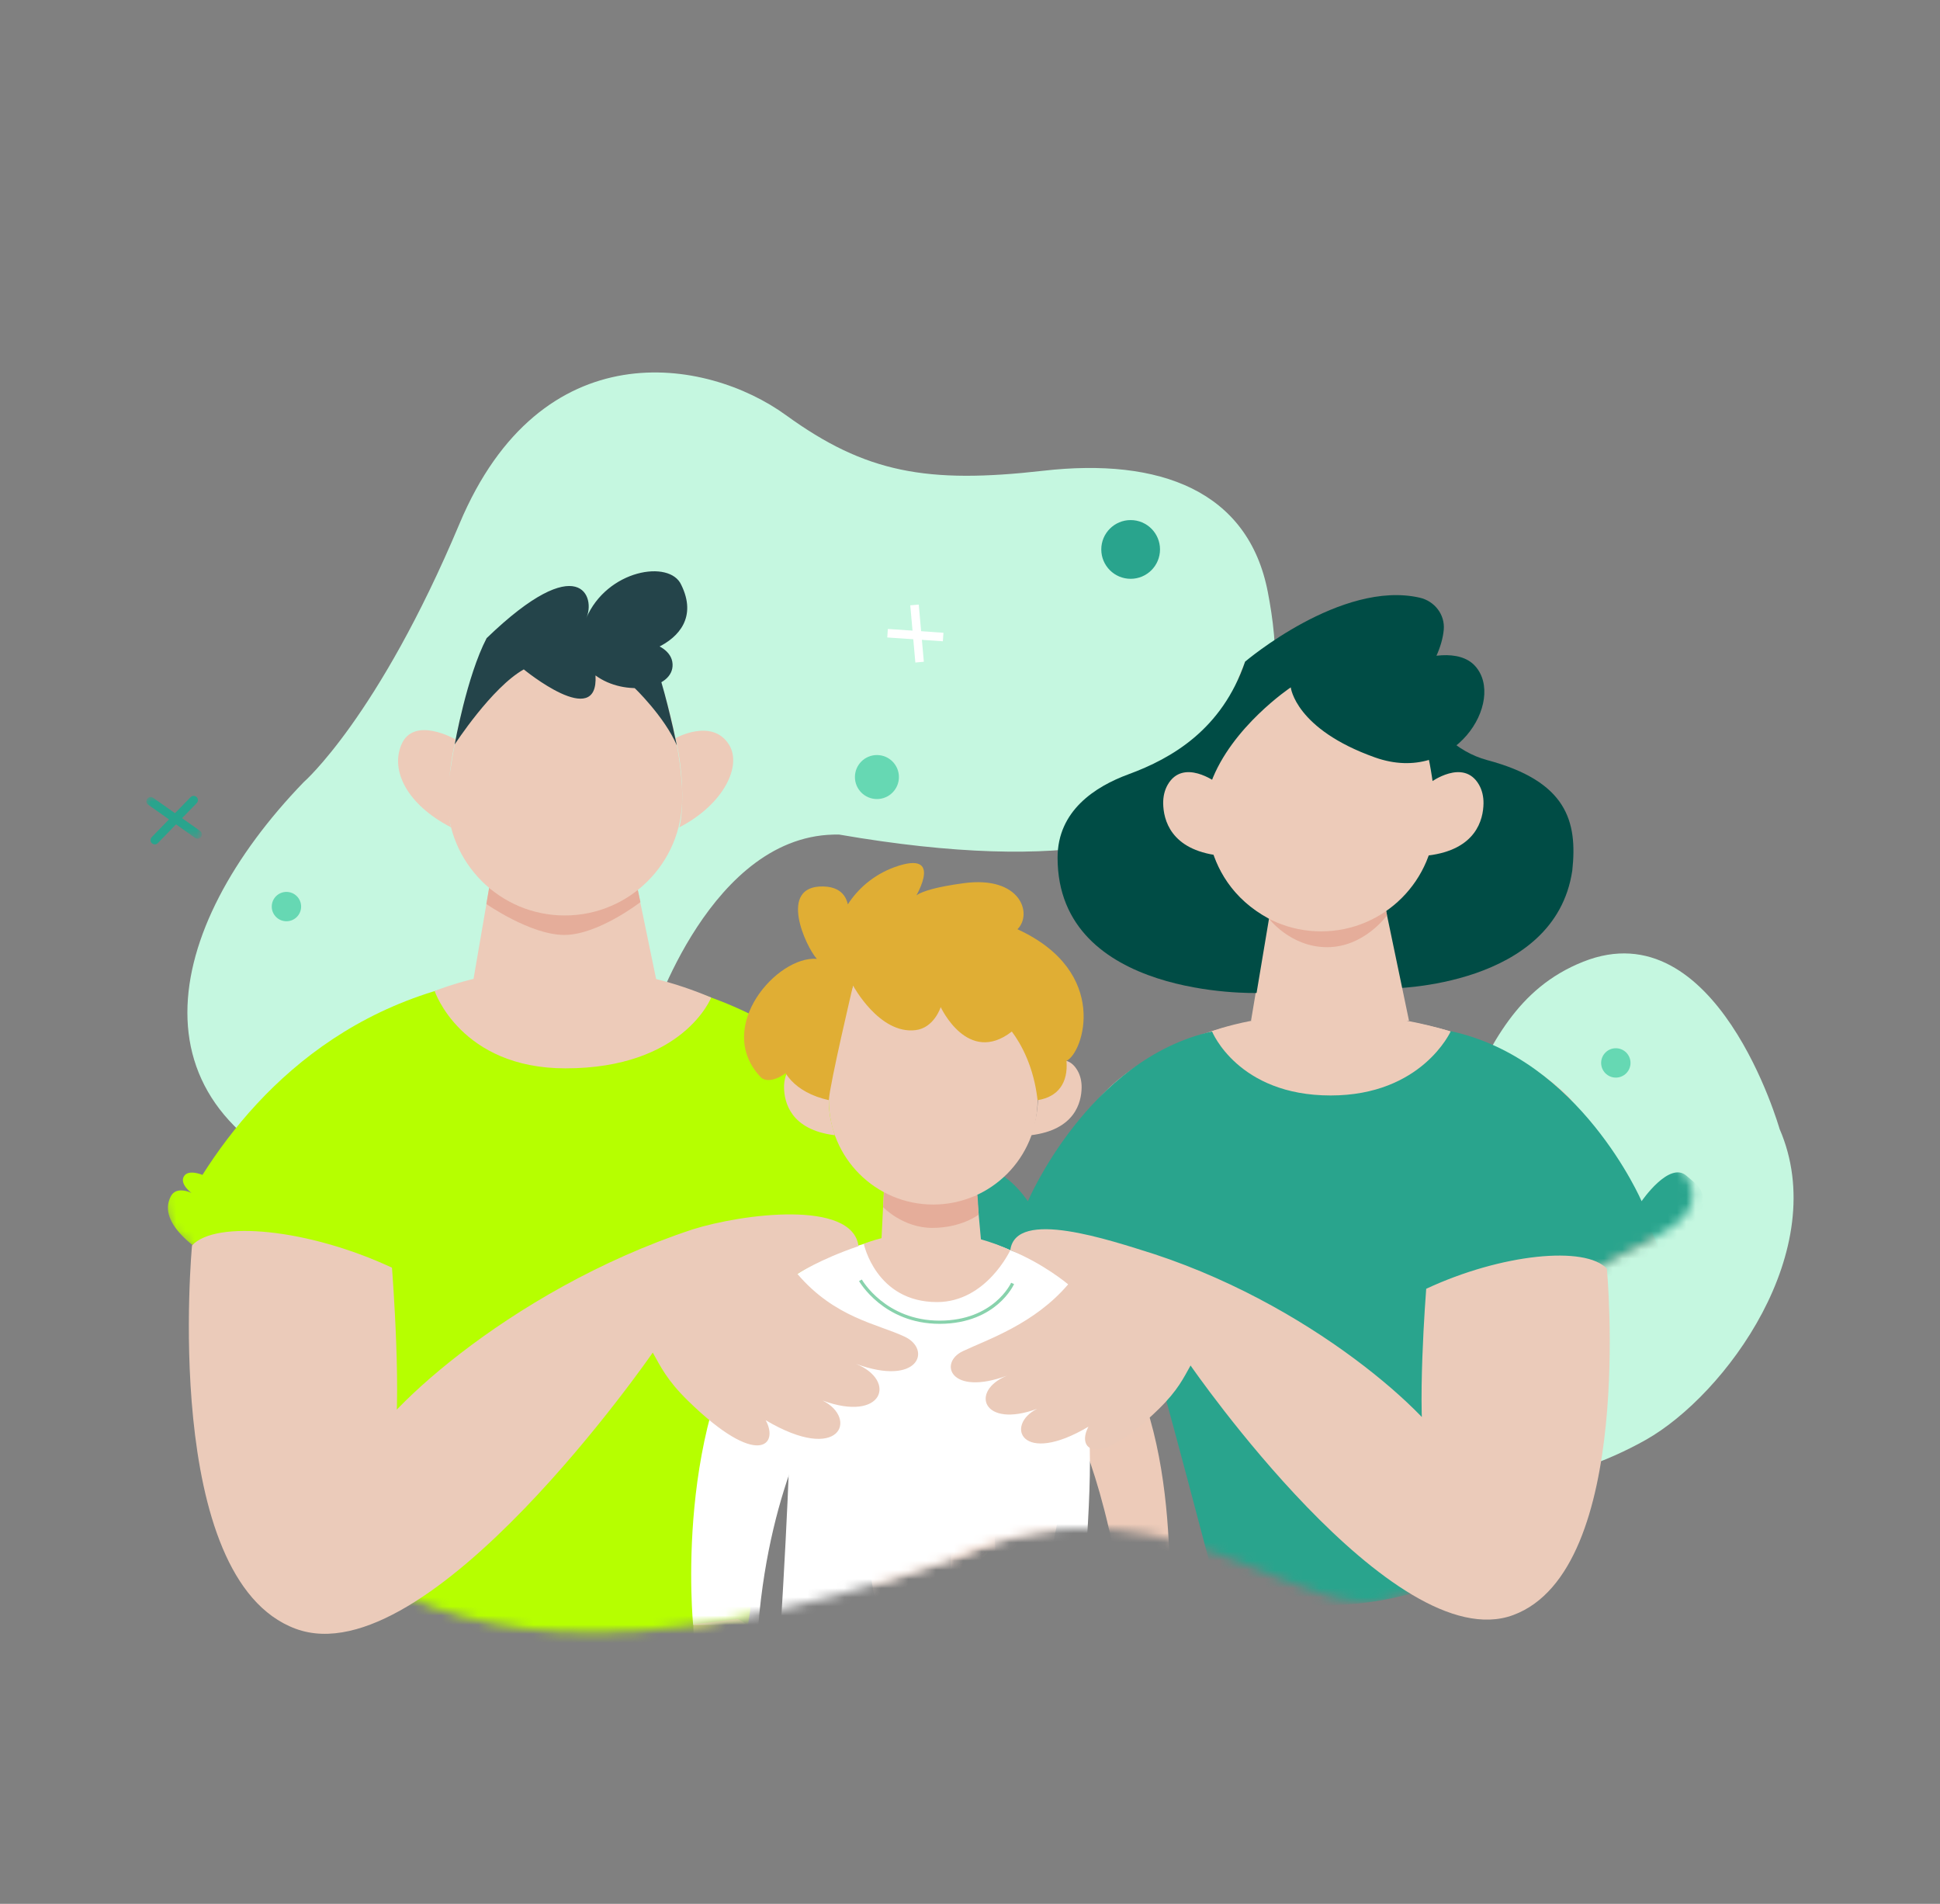 <?xml version="1.0" encoding="UTF-8"?>
<svg width="212px" height="208px" viewBox="0 0 212 208" version="1.1" xmlns="http://www.w3.org/2000/svg" xmlns:xlink="http://www.w3.org/1999/xlink">
    <rect x="0" y="0" width="212" height="208" fill="#808080" stroke="none"/>
    <title>famil</title>
    <defs>
        <path d="M60.671,4.70182248e-15 C47.522,0.027 35.751,4.692 32.484,18.523 L32.484,18.523 C26.322,44.614 8.634,44.083 0.288,80.77 L0.288,80.77 C-0.73,85.248 1.34,91.155 0.576,95.575 L0.576,95.575 C0.079,98.451 -1.029,104.652 3.22,106.068 L3.22,106.068 C5.734,125.489 15.662,165.243 85.754,140.474 L85.754,140.474 C99.205,134.179 109.882,137.587 118.471,140.995 L118.471,140.995 C124.324,143.317 129.207,145.639 133.338,144.891 L133.338,144.891 C145.408,142.705 150.243,126.118 151.905,114.573 L151.905,114.573 C153.207,105.538 173.883,105.908 165.019,96.444 L165.019,96.444 C155.998,86.811 150.073,78.778 154.694,74.239 L154.694,74.239 C173.711,55.564 176.278,17.964 125.015,23.045 L125.015,23.045 C114.998,24.039 113.913,32.612 104.839,15.392 L104.839,15.392 C101.877,9.772 79.991,0.042 60.907,4.70182248e-15 L60.907,4.70182248e-15 L60.671,4.70182248e-15 Z" id="path-1"></path>
        <path d="M60.671,4.70182248e-15 C47.522,0.027 35.751,4.692 32.484,18.523 L32.484,18.523 C26.322,44.614 8.634,44.083 0.288,80.77 L0.288,80.77 C-0.73,85.248 1.34,91.155 0.576,95.575 L0.576,95.575 C0.079,98.451 -1.029,104.652 3.22,106.068 L3.22,106.068 C5.734,125.489 15.662,165.243 85.754,140.474 L85.754,140.474 C99.205,134.179 109.882,137.587 118.471,140.995 L118.471,140.995 C124.324,143.317 129.207,145.639 133.338,144.891 L133.338,144.891 C145.408,142.705 150.243,126.118 151.905,114.573 L151.905,114.573 C153.207,105.538 173.883,105.908 165.019,96.444 L165.019,96.444 C155.998,86.811 150.073,78.778 154.694,74.239 L154.694,74.239 C173.711,55.564 176.278,17.964 125.015,23.045 L125.015,23.045 C114.998,24.039 113.913,32.612 104.839,15.392 L104.839,15.392 C101.877,9.772 79.991,0.042 60.907,4.70182248e-15 L60.907,4.70182248e-15" id="path-3"></path>
        <path d="M60.671,4.70182248e-15 C47.522,0.027 35.751,4.692 32.484,18.523 L32.484,18.523 C26.322,44.614 8.634,44.083 0.288,80.77 L0.288,80.77 C-0.73,85.248 1.34,91.155 0.576,95.575 L0.576,95.575 C0.079,98.451 -1.029,104.652 3.22,106.068 L3.22,106.068 C5.734,125.489 15.662,165.243 85.754,140.474 L85.754,140.474 C99.205,134.179 109.882,137.587 118.471,140.995 L118.471,140.995 C124.324,143.317 129.207,145.639 133.338,144.891 L133.338,144.891 C145.408,142.705 150.243,126.118 151.905,114.573 L151.905,114.573 C153.207,105.538 173.883,105.908 165.019,96.444 L165.019,96.444 C155.998,86.811 150.073,78.778 154.694,74.239 L154.694,74.239 C173.711,55.564 176.278,17.964 125.015,23.045 L125.015,23.045 C114.998,24.039 113.913,32.612 104.839,15.392 L104.839,15.392 C101.877,9.772 79.991,0.042 60.907,4.70182248e-15 L60.907,4.70182248e-15" id="path-5"></path>
        <path d="M60.671,4.70182248e-15 C47.522,0.027 35.751,4.692 32.484,18.523 L32.484,18.523 C26.322,44.614 8.634,44.083 0.288,80.77 L0.288,80.77 C-0.73,85.248 1.34,91.155 0.576,95.575 L0.576,95.575 C0.079,98.451 -1.029,104.652 3.22,106.068 L3.22,106.068 C5.734,125.489 15.662,165.243 85.754,140.474 L85.754,140.474 C99.205,134.179 109.882,137.587 118.471,140.995 L118.471,140.995 C124.324,143.317 129.207,145.639 133.338,144.891 L133.338,144.891 C145.408,142.705 150.243,126.118 151.905,114.573 L151.905,114.573 C153.207,105.538 173.883,105.908 165.019,96.444 L165.019,96.444 C155.998,86.811 150.073,78.778 154.694,74.239 L154.694,74.239 C173.711,55.564 176.278,17.964 125.015,23.045 L125.015,23.045 C114.998,24.039 113.913,32.612 104.839,15.392 L104.839,15.392 C101.877,9.772 79.991,0.042 60.907,4.70182248e-15 L60.907,4.70182248e-15" id="path-7"></path>
        <path d="M60.671,4.70182248e-15 C47.522,0.027 35.751,4.692 32.484,18.523 L32.484,18.523 C26.322,44.614 8.634,44.083 0.288,80.77 L0.288,80.77 C-0.73,85.248 1.34,91.155 0.576,95.575 L0.576,95.575 C0.079,98.451 -1.029,104.652 3.22,106.068 L3.22,106.068 C5.734,125.489 15.662,165.243 85.754,140.474 L85.754,140.474 C99.205,134.179 109.882,137.587 118.471,140.995 L118.471,140.995 C124.324,143.317 129.207,145.639 133.338,144.891 L133.338,144.891 C145.408,142.705 150.243,126.118 151.905,114.573 L151.905,114.573 C153.207,105.538 173.883,105.908 165.019,96.444 L165.019,96.444 C155.998,86.811 150.073,78.778 154.694,74.239 L154.694,74.239 C173.711,55.564 176.278,17.964 125.015,23.045 L125.015,23.045 C114.998,24.039 113.913,32.612 104.839,15.392 L104.839,15.392 C101.877,9.772 79.991,0.042 60.907,4.70182248e-15 L60.907,4.70182248e-15" id="path-9"></path>
        <path d="M60.671,4.70182248e-15 C47.522,0.027 35.751,4.692 32.484,18.523 L32.484,18.523 C26.322,44.614 8.634,44.083 0.288,80.77 L0.288,80.77 C-0.73,85.248 1.34,91.155 0.576,95.575 L0.576,95.575 C0.079,98.451 -1.029,104.652 3.22,106.068 L3.22,106.068 C5.734,125.489 15.662,165.243 85.754,140.474 L85.754,140.474 C99.205,134.179 109.882,137.587 118.471,140.995 L118.471,140.995 C124.324,143.317 129.207,145.639 133.338,144.891 L133.338,144.891 C145.408,142.705 150.243,126.118 151.905,114.573 L151.905,114.573 C153.207,105.538 173.883,105.908 165.019,96.444 L165.019,96.444 C155.998,86.811 150.073,78.778 154.694,74.239 L154.694,74.239 C173.711,55.564 176.278,17.964 125.015,23.045 L125.015,23.045 C114.998,24.039 113.913,32.612 104.839,15.392 L104.839,15.392 C101.877,9.772 79.991,0.042 60.907,4.70182248e-15 L60.907,4.70182248e-15" id="path-11"></path>
        <path d="M60.671,4.70182248e-15 C47.522,0.027 35.751,4.692 32.484,18.523 L32.484,18.523 C26.322,44.614 8.634,44.083 0.288,80.77 L0.288,80.77 C-0.73,85.248 1.34,91.155 0.576,95.575 L0.576,95.575 C0.079,98.451 -1.029,104.652 3.22,106.068 L3.22,106.068 C5.734,125.489 15.662,165.243 85.754,140.474 L85.754,140.474 C99.205,134.179 109.882,137.587 118.471,140.995 L118.471,140.995 C124.324,143.317 129.207,145.639 133.338,144.891 L133.338,144.891 C145.408,142.705 150.243,126.118 151.905,114.573 L151.905,114.573 C153.207,105.538 173.883,105.908 165.019,96.444 L165.019,96.444 C155.998,86.811 150.073,78.778 154.694,74.239 L154.694,74.239 C173.711,55.564 176.278,17.964 125.015,23.045 L125.015,23.045 C114.998,24.039 113.913,32.612 104.839,15.392 L104.839,15.392 C101.877,9.772 79.991,0.042 60.907,4.70182248e-15 L60.907,4.70182248e-15 L60.671,4.70182248e-15 Z" id="path-13"></path>
        <path d="M60.671,4.70182248e-15 C47.522,0.027 35.751,4.692 32.484,18.523 L32.484,18.523 C26.322,44.614 8.634,44.083 0.288,80.77 L0.288,80.77 C-0.73,85.248 1.34,91.155 0.576,95.575 L0.576,95.575 C0.079,98.451 -1.029,104.652 3.22,106.068 L3.22,106.068 C5.734,125.489 15.662,165.243 85.754,140.474 L85.754,140.474 C99.205,134.179 109.882,137.587 118.471,140.995 L118.471,140.995 C124.324,143.317 129.207,145.639 133.338,144.891 L133.338,144.891 C145.408,142.705 150.243,126.118 151.905,114.573 L151.905,114.573 C153.207,105.538 173.883,105.908 165.019,96.444 L165.019,96.444 C155.998,86.811 150.073,78.778 154.694,74.239 L154.694,74.239 C173.711,55.564 176.278,17.964 125.015,23.045 L125.015,23.045 C114.998,24.039 113.913,32.612 104.839,15.392 L104.839,15.392 C101.877,9.772 79.991,0.042 60.907,4.70182248e-15 L60.907,4.70182248e-15" id="path-15"></path>
        <path d="M60.671,4.70182248e-15 C47.522,0.027 35.751,4.692 32.484,18.523 L32.484,18.523 C26.322,44.614 8.634,44.083 0.288,80.77 L0.288,80.77 C-0.73,85.248 1.34,91.155 0.576,95.575 L0.576,95.575 C0.079,98.451 -1.029,104.652 3.22,106.068 L3.22,106.068 C5.734,125.489 15.662,165.243 85.754,140.474 L85.754,140.474 C99.205,134.179 109.882,137.587 118.471,140.995 L118.471,140.995 C124.324,143.317 129.207,145.639 133.338,144.891 L133.338,144.891 C145.408,142.705 150.243,126.118 151.905,114.573 L151.905,114.573 C153.207,105.538 173.883,105.908 165.019,96.444 L165.019,96.444 C155.998,86.811 150.073,78.778 154.694,74.239 L154.694,74.239 C173.711,55.564 176.278,17.964 125.015,23.045 L125.015,23.045 C114.998,24.039 113.913,32.612 104.839,15.392 L104.839,15.392 C101.877,9.772 79.991,0.042 60.907,4.70182248e-15 L60.907,4.70182248e-15" id="path-17"></path>
        <path d="M60.671,4.70182248e-15 C47.522,0.027 35.751,4.692 32.484,18.523 L32.484,18.523 C26.322,44.614 8.634,44.083 0.288,80.77 L0.288,80.77 C-0.73,85.248 1.34,91.155 0.576,95.575 L0.576,95.575 C0.079,98.451 -1.029,104.652 3.22,106.068 L3.22,106.068 C5.734,125.489 15.662,165.243 85.754,140.474 L85.754,140.474 C99.205,134.179 109.882,137.587 118.471,140.995 L118.471,140.995 C124.324,143.317 129.207,145.639 133.338,144.891 L133.338,144.891 C145.408,142.705 150.243,126.118 151.905,114.573 L151.905,114.573 C153.207,105.538 173.883,105.908 165.019,96.444 L165.019,96.444 C155.998,86.811 150.073,78.778 154.694,74.239 L154.694,74.239 C173.711,55.564 176.278,17.964 125.015,23.045 L125.015,23.045 C114.998,24.039 113.913,32.612 104.839,15.392 L104.839,15.392 C101.877,9.772 79.991,0.042 60.907,4.70182248e-15 L60.907,4.70182248e-15" id="path-19"></path>
        <path d="M60.671,4.70182248e-15 C47.522,0.027 35.751,4.692 32.484,18.523 L32.484,18.523 C26.322,44.614 8.634,44.083 0.288,80.77 L0.288,80.77 C-0.73,85.248 1.34,91.155 0.576,95.575 L0.576,95.575 C0.079,98.451 -1.029,104.652 3.22,106.068 L3.22,106.068 C5.734,125.489 15.662,165.243 85.754,140.474 L85.754,140.474 C99.205,134.179 109.882,137.587 118.471,140.995 L118.471,140.995 C124.324,143.317 129.207,145.639 133.338,144.891 L133.338,144.891 C145.408,142.705 150.243,126.118 151.905,114.573 L151.905,114.573 C153.207,105.538 173.883,105.908 165.019,96.444 L165.019,96.444 C155.998,86.811 150.073,78.778 154.694,74.239 L154.694,74.239 C173.711,55.564 176.278,17.964 125.015,23.045 L125.015,23.045 C114.998,24.039 113.913,32.612 104.839,15.392 L104.839,15.392 C101.877,9.772 79.991,0.042 60.907,4.70182248e-15 L60.907,4.70182248e-15" id="path-21"></path>
        <path d="M60.671,4.70182248e-15 C47.522,0.027 35.751,4.692 32.484,18.523 L32.484,18.523 C26.322,44.614 8.634,44.083 0.288,80.77 L0.288,80.77 C-0.73,85.248 1.34,91.155 0.576,95.575 L0.576,95.575 C0.079,98.451 -1.029,104.652 3.22,106.068 L3.22,106.068 C5.734,125.489 15.662,165.243 85.754,140.474 L85.754,140.474 C99.205,134.179 109.882,137.587 118.471,140.995 L118.471,140.995 C124.324,143.317 129.207,145.639 133.338,144.891 L133.338,144.891 C145.408,142.705 150.243,126.118 151.905,114.573 L151.905,114.573 C153.207,105.538 173.883,105.908 165.019,96.444 L165.019,96.444 C155.998,86.811 150.073,78.778 154.694,74.239 L154.694,74.239 C173.711,55.564 176.278,17.964 125.015,23.045 L125.015,23.045 C114.998,24.039 113.913,32.612 104.839,15.392 L104.839,15.392 C101.877,9.772 79.991,0.042 60.907,4.70182248e-15 L60.907,4.70182248e-15" id="path-23"></path>
        <path d="M60.671,4.70182248e-15 C47.522,0.027 35.751,4.692 32.484,18.523 L32.484,18.523 C26.322,44.614 8.634,44.083 0.288,80.77 L0.288,80.77 C-0.73,85.248 1.34,91.155 0.576,95.575 L0.576,95.575 C0.079,98.451 -1.029,104.652 3.22,106.068 L3.22,106.068 C5.734,125.489 15.662,165.243 85.754,140.474 L85.754,140.474 C99.205,134.179 109.882,137.587 118.471,140.995 L118.471,140.995 C124.324,143.317 129.207,145.639 133.338,144.891 L133.338,144.891 C145.408,142.705 150.243,126.118 151.905,114.573 L151.905,114.573 C153.207,105.538 173.883,105.908 165.019,96.444 L165.019,96.444 C155.998,86.811 150.073,78.778 154.694,74.239 L154.694,74.239 C173.711,55.564 176.278,17.964 125.015,23.045 L125.015,23.045 C114.998,24.039 113.913,32.612 104.839,15.392 L104.839,15.392 C101.877,9.772 79.991,0.042 60.907,4.70182248e-15 L60.907,4.70182248e-15" id="path-25"></path>
        <path d="M60.671,4.70182248e-15 C47.522,0.027 35.751,4.692 32.484,18.523 L32.484,18.523 C26.322,44.614 8.634,44.083 0.288,80.77 L0.288,80.77 C-0.73,85.248 1.34,91.155 0.576,95.575 L0.576,95.575 C0.079,98.451 -1.029,104.652 3.22,106.068 L3.22,106.068 C5.734,125.489 15.662,165.243 85.754,140.474 L85.754,140.474 C99.205,134.179 109.882,137.587 118.471,140.995 L118.471,140.995 C124.324,143.317 129.207,145.639 133.338,144.891 L133.338,144.891 C145.408,142.705 150.243,126.118 151.905,114.573 L151.905,114.573 C153.207,105.538 173.883,105.908 165.019,96.444 L165.019,96.444 C155.998,86.811 150.073,78.778 154.694,74.239 L154.694,74.239 C173.711,55.564 176.278,17.964 125.015,23.045 L125.015,23.045 C114.998,24.039 113.913,32.612 104.839,15.392 L104.839,15.392 C101.877,9.772 79.991,0.042 60.907,4.70182248e-15 L60.907,4.70182248e-15 L60.671,4.70182248e-15 Z" id="path-27"></path>
        <path d="M60.671,4.70182248e-15 C47.522,0.027 35.751,4.692 32.484,18.523 L32.484,18.523 C26.322,44.614 8.634,44.083 0.288,80.77 L0.288,80.77 C-0.73,85.248 1.34,91.155 0.576,95.575 L0.576,95.575 C0.079,98.451 -1.029,104.652 3.22,106.068 L3.22,106.068 C5.734,125.489 15.662,165.243 85.754,140.474 L85.754,140.474 C99.205,134.179 109.882,137.587 118.471,140.995 L118.471,140.995 C124.324,143.317 129.207,145.639 133.338,144.891 L133.338,144.891 C145.408,142.705 150.243,126.118 151.905,114.573 L151.905,114.573 C153.207,105.538 173.883,105.908 165.019,96.444 L165.019,96.444 C155.998,86.811 150.073,78.778 154.694,74.239 L154.694,74.239 C173.711,55.564 176.278,17.964 125.015,23.045 L125.015,23.045 C114.998,24.039 113.913,32.612 104.839,15.392 L104.839,15.392 C101.877,9.772 79.991,0.042 60.907,4.70182248e-15 L60.907,4.70182248e-15" id="path-29"></path>
        <path d="M60.671,4.70182248e-15 C47.522,0.027 35.751,4.692 32.484,18.523 L32.484,18.523 C26.322,44.614 8.634,44.083 0.288,80.77 L0.288,80.77 C-0.73,85.248 1.34,91.155 0.576,95.575 L0.576,95.575 C0.079,98.451 -1.029,104.652 3.22,106.068 L3.22,106.068 C5.734,125.489 15.662,165.243 85.754,140.474 L85.754,140.474 C99.205,134.179 109.882,137.587 118.471,140.995 L118.471,140.995 C124.324,143.317 129.207,145.639 133.338,144.891 L133.338,144.891 C145.408,142.705 150.243,126.118 151.905,114.573 L151.905,114.573 C153.207,105.538 173.883,105.908 165.019,96.444 L165.019,96.444 C155.998,86.811 150.073,78.778 154.694,74.239 L154.694,74.239 C173.711,55.564 176.278,17.964 125.015,23.045 L125.015,23.045 C114.998,24.039 113.913,32.612 104.839,15.392 L104.839,15.392 C101.877,9.772 79.991,0.042 60.907,4.70182248e-15 L60.907,4.70182248e-15" id="path-31"></path>
        <path d="M60.671,4.70182248e-15 C47.522,0.027 35.751,4.692 32.484,18.523 L32.484,18.523 C26.322,44.614 8.634,44.083 0.288,80.77 L0.288,80.77 C-0.73,85.248 1.34,91.155 0.576,95.575 L0.576,95.575 C0.079,98.451 -1.029,104.652 3.22,106.068 L3.22,106.068 C5.734,125.489 15.662,165.243 85.754,140.474 L85.754,140.474 C99.205,134.179 109.882,137.587 118.471,140.995 L118.471,140.995 C124.324,143.317 129.207,145.639 133.338,144.891 L133.338,144.891 C145.408,142.705 150.243,126.118 151.905,114.573 L151.905,114.573 C153.207,105.538 173.883,105.908 165.019,96.444 L165.019,96.444 C155.998,86.811 150.073,78.778 154.694,74.239 L154.694,74.239 C173.711,55.564 176.278,17.964 125.015,23.045 L125.015,23.045 C114.998,24.039 113.913,32.612 104.839,15.392 L104.839,15.392 C101.877,9.772 79.991,0.042 60.907,4.70182248e-15 L60.907,4.70182248e-15" id="path-33"></path>
        <path d="M60.671,4.70182248e-15 C47.522,0.027 35.751,4.692 32.484,18.523 L32.484,18.523 C26.322,44.614 8.634,44.083 0.288,80.77 L0.288,80.77 C-0.73,85.248 1.34,91.155 0.576,95.575 L0.576,95.575 C0.079,98.451 -1.029,104.652 3.22,106.068 L3.22,106.068 C5.734,125.489 15.662,165.243 85.754,140.474 L85.754,140.474 C99.205,134.179 109.882,137.587 118.471,140.995 L118.471,140.995 C124.324,143.317 129.207,145.639 133.338,144.891 L133.338,144.891 C145.408,142.705 150.243,126.118 151.905,114.573 L151.905,114.573 C153.207,105.538 173.883,105.908 165.019,96.444 L165.019,96.444 C155.998,86.811 150.073,78.778 154.694,74.239 L154.694,74.239 C173.711,55.564 176.278,17.964 125.015,23.045 L125.015,23.045 C114.998,24.039 113.913,32.612 104.839,15.392 L104.839,15.392 C101.877,9.772 79.991,0.042 60.907,4.70182248e-15 L60.907,4.70182248e-15" id="path-35"></path>
        <path d="M60.671,4.70182248e-15 C47.522,0.027 35.751,4.692 32.484,18.523 L32.484,18.523 C26.322,44.614 8.634,44.083 0.288,80.77 L0.288,80.77 C-0.73,85.248 1.34,91.155 0.576,95.575 L0.576,95.575 C0.079,98.451 -1.029,104.652 3.22,106.068 L3.22,106.068 C5.734,125.489 15.662,165.243 85.754,140.474 L85.754,140.474 C99.205,134.179 109.882,137.587 118.471,140.995 L118.471,140.995 C124.324,143.317 129.207,145.639 133.338,144.891 L133.338,144.891 C145.408,142.705 150.243,126.118 151.905,114.573 L151.905,114.573 C153.207,105.538 173.883,105.908 165.019,96.444 L165.019,96.444 C155.998,86.811 150.073,78.778 154.694,74.239 L154.694,74.239 C173.711,55.564 176.278,17.964 125.015,23.045 L125.015,23.045 C114.998,24.039 113.913,32.612 104.839,15.392 L104.839,15.392 C101.877,9.772 79.991,0.042 60.907,4.70182248e-15 L60.907,4.70182248e-15" id="path-37"></path>
        <path d="M60.671,4.70182248e-15 C47.522,0.027 35.751,4.692 32.484,18.523 L32.484,18.523 C26.322,44.614 8.634,44.083 0.288,80.77 L0.288,80.77 C-0.73,85.248 1.34,91.155 0.576,95.575 L0.576,95.575 C0.079,98.451 -1.029,104.652 3.22,106.068 L3.22,106.068 C5.734,125.489 15.662,165.243 85.754,140.474 L85.754,140.474 C99.205,134.179 109.882,137.587 118.471,140.995 L118.471,140.995 C124.324,143.317 129.207,145.639 133.338,144.891 L133.338,144.891 C145.408,142.705 150.243,126.118 151.905,114.573 L151.905,114.573 C153.207,105.538 173.883,105.908 165.019,96.444 L165.019,96.444 C155.998,86.811 150.073,78.778 154.694,74.239 L154.694,74.239 C173.711,55.564 176.278,17.964 125.015,23.045 L125.015,23.045 C114.998,24.039 113.913,32.612 104.839,15.392 L104.839,15.392 C101.877,9.772 79.991,0.042 60.907,4.70182248e-15 L60.907,4.70182248e-15" id="path-39"></path>
        <path d="M60.671,4.70182248e-15 C47.522,0.027 35.751,4.692 32.484,18.523 L32.484,18.523 C26.322,44.614 8.634,44.083 0.288,80.77 L0.288,80.77 C-0.73,85.248 1.34,91.155 0.576,95.575 L0.576,95.575 C0.079,98.451 -1.029,104.652 3.22,106.068 L3.22,106.068 C5.734,125.489 15.662,165.243 85.754,140.474 L85.754,140.474 C99.205,134.179 109.882,137.587 118.471,140.995 L118.471,140.995 C124.324,143.317 129.207,145.639 133.338,144.891 L133.338,144.891 C145.408,142.705 150.243,126.118 151.905,114.573 L151.905,114.573 C153.207,105.538 173.883,105.908 165.019,96.444 L165.019,96.444 C155.998,86.811 150.073,78.778 154.694,74.239 L154.694,74.239 C173.711,55.564 176.278,17.964 125.015,23.045 L125.015,23.045 C114.998,24.039 113.913,32.612 104.839,15.392 L104.839,15.392 C101.877,9.772 79.991,0.042 60.907,4.70182248e-15 L60.907,4.70182248e-15" id="path-41"></path>
        <path d="M60.671,4.70182248e-15 C47.522,0.027 35.751,4.692 32.484,18.523 L32.484,18.523 C26.322,44.614 8.634,44.083 0.288,80.77 L0.288,80.77 C-0.73,85.248 1.34,91.155 0.576,95.575 L0.576,95.575 C0.079,98.451 -1.029,104.652 3.22,106.068 L3.22,106.068 C5.734,125.489 15.662,165.243 85.754,140.474 L85.754,140.474 C99.205,134.179 109.882,137.587 118.471,140.995 L118.471,140.995 C124.324,143.317 129.207,145.639 133.338,144.891 L133.338,144.891 C145.408,142.705 150.243,126.118 151.905,114.573 L151.905,114.573 C153.207,105.538 173.883,105.908 165.019,96.444 L165.019,96.444 C155.998,86.811 150.073,78.778 154.694,74.239 L154.694,74.239 C173.711,55.564 176.278,17.964 125.015,23.045 L125.015,23.045 C114.998,24.039 113.913,32.612 104.839,15.392 L104.839,15.392 C101.877,9.772 79.991,0.042 60.907,4.70182248e-15 L60.907,4.70182248e-15" id="path-43"></path>
        <path d="M60.671,4.70182248e-15 C47.522,0.027 35.751,4.692 32.484,18.523 L32.484,18.523 C26.322,44.614 8.634,44.083 0.288,80.77 L0.288,80.77 C-0.73,85.248 1.34,91.155 0.576,95.575 L0.576,95.575 C0.079,98.451 -1.029,104.652 3.22,106.068 L3.22,106.068 C5.734,125.489 15.662,165.243 85.754,140.474 L85.754,140.474 C99.205,134.179 109.882,137.587 118.471,140.995 L118.471,140.995 C124.324,143.317 129.207,145.639 133.338,144.891 L133.338,144.891 C145.408,142.705 150.243,126.118 151.905,114.573 L151.905,114.573 C153.207,105.538 173.883,105.908 165.019,96.444 L165.019,96.444 C155.998,86.811 150.073,78.778 154.694,74.239 L154.694,74.239 C173.711,55.564 176.278,17.964 125.015,23.045 L125.015,23.045 C114.998,24.039 113.913,32.612 104.839,15.392 L104.839,15.392 C101.877,9.772 79.991,0.042 60.907,4.70182248e-15 L60.907,4.70182248e-15 L60.671,4.70182248e-15 Z" id="path-45"></path>
        <path d="M60.671,4.70182248e-15 C47.522,0.027 35.751,4.692 32.484,18.523 L32.484,18.523 C26.322,44.614 8.634,44.083 0.288,80.77 L0.288,80.77 C-0.73,85.248 1.34,91.155 0.576,95.575 L0.576,95.575 C0.079,98.451 -1.029,104.652 3.22,106.068 L3.22,106.068 C5.734,125.489 15.662,165.243 85.754,140.474 L85.754,140.474 C99.205,134.179 109.882,137.587 118.471,140.995 L118.471,140.995 C124.324,143.317 129.207,145.639 133.338,144.891 L133.338,144.891 C145.408,142.705 150.243,126.118 151.905,114.573 L151.905,114.573 C153.207,105.538 173.883,105.908 165.019,96.444 L165.019,96.444 C155.998,86.811 150.073,78.778 154.694,74.239 L154.694,74.239 C173.711,55.564 176.278,17.964 125.015,23.045 L125.015,23.045 C114.998,24.039 113.913,32.612 104.839,15.392 L104.839,15.392 C101.877,9.772 79.991,0.042 60.907,4.70182248e-15 L60.907,4.70182248e-15" id="path-47"></path>
        <path d="M60.671,4.70182248e-15 C47.522,0.027 35.751,4.692 32.484,18.523 L32.484,18.523 C26.322,44.614 8.634,44.083 0.288,80.77 L0.288,80.77 C-0.73,85.248 1.34,91.155 0.576,95.575 L0.576,95.575 C0.079,98.451 -1.029,104.652 3.22,106.068 L3.22,106.068 C5.734,125.489 15.662,165.243 85.754,140.474 L85.754,140.474 C99.205,134.179 109.882,137.587 118.471,140.995 L118.471,140.995 C124.324,143.317 129.207,145.639 133.338,144.891 L133.338,144.891 C145.408,142.705 150.243,126.118 151.905,114.573 L151.905,114.573 C153.207,105.538 173.883,105.908 165.019,96.444 L165.019,96.444 C155.998,86.811 150.073,78.778 154.694,74.239 L154.694,74.239 C173.711,55.564 176.278,17.964 125.015,23.045 L125.015,23.045 C114.998,24.039 113.913,32.612 104.839,15.392 L104.839,15.392 C101.877,9.772 79.991,0.042 60.907,4.70182248e-15 L60.907,4.70182248e-15 L60.671,4.70182248e-15 Z" id="path-49"></path>
        <path d="M60.671,4.70182248e-15 C47.522,0.027 35.751,4.692 32.484,18.523 L32.484,18.523 C26.322,44.614 8.634,44.083 0.288,80.77 L0.288,80.77 C-0.73,85.248 1.34,91.155 0.576,95.575 L0.576,95.575 C0.079,98.451 -1.029,104.652 3.22,106.068 L3.22,106.068 C5.734,125.489 15.662,165.243 85.754,140.474 L85.754,140.474 C99.205,134.179 109.882,137.587 118.471,140.995 L118.471,140.995 C124.324,143.317 129.207,145.639 133.338,144.891 L133.338,144.891 C145.408,142.705 150.243,126.118 151.905,114.573 L151.905,114.573 C153.207,105.538 173.883,105.908 165.019,96.444 L165.019,96.444 C155.998,86.811 150.073,78.778 154.694,74.239 L154.694,74.239 C173.711,55.564 176.278,17.964 125.015,23.045 L125.015,23.045 C114.998,24.039 113.913,32.612 104.839,15.392 L104.839,15.392 C101.877,9.772 79.991,0.042 60.907,4.70182248e-15 L60.907,4.70182248e-15" id="path-51"></path>
        <path d="M60.671,4.70182248e-15 C47.522,0.027 35.751,4.692 32.484,18.523 L32.484,18.523 C26.322,44.614 8.634,44.083 0.288,80.77 L0.288,80.77 C-0.73,85.248 1.34,91.155 0.576,95.575 L0.576,95.575 C0.079,98.451 -1.029,104.652 3.22,106.068 L3.22,106.068 C5.734,125.489 15.662,165.243 85.754,140.474 L85.754,140.474 C99.205,134.179 109.882,137.587 118.471,140.995 L118.471,140.995 C124.324,143.317 129.207,145.639 133.338,144.891 L133.338,144.891 C145.408,142.705 150.243,126.118 151.905,114.573 L151.905,114.573 C153.207,105.538 173.883,105.908 165.019,96.444 L165.019,96.444 C155.998,86.811 150.073,78.778 154.694,74.239 L154.694,74.239 C173.711,55.564 176.278,17.964 125.015,23.045 L125.015,23.045 C114.998,24.039 113.913,32.612 104.839,15.392 L104.839,15.392 C101.877,9.772 79.991,0.042 60.907,4.70182248e-15 L60.907,4.70182248e-15" id="path-53"></path>
        <path d="M60.671,4.70182248e-15 C47.522,0.027 35.751,4.692 32.484,18.523 L32.484,18.523 C26.322,44.614 8.634,44.083 0.288,80.77 L0.288,80.77 C-0.73,85.248 1.34,91.155 0.576,95.575 L0.576,95.575 C0.079,98.451 -1.029,104.652 3.22,106.068 L3.22,106.068 C5.734,125.489 15.662,165.243 85.754,140.474 L85.754,140.474 C99.205,134.179 109.882,137.587 118.471,140.995 L118.471,140.995 C124.324,143.317 129.207,145.639 133.338,144.891 L133.338,144.891 C145.408,142.705 150.243,126.118 151.905,114.573 L151.905,114.573 C153.207,105.538 173.883,105.908 165.019,96.444 L165.019,96.444 C155.998,86.811 150.073,78.778 154.694,74.239 L154.694,74.239 C173.711,55.564 176.278,17.964 125.015,23.045 L125.015,23.045 C114.998,24.039 113.913,32.612 104.839,15.392 L104.839,15.392 C101.877,9.772 79.991,0.042 60.907,4.70182248e-15 L60.907,4.70182248e-15" id="path-55"></path>
        <path d="M60.671,4.70182248e-15 C47.522,0.027 35.751,4.692 32.484,18.523 L32.484,18.523 C26.322,44.614 8.634,44.083 0.288,80.77 L0.288,80.77 C-0.73,85.248 1.34,91.155 0.576,95.575 L0.576,95.575 C0.079,98.451 -1.029,104.652 3.22,106.068 L3.22,106.068 C5.734,125.489 15.662,165.243 85.754,140.474 L85.754,140.474 C99.205,134.179 109.882,137.587 118.471,140.995 L118.471,140.995 C124.324,143.317 129.207,145.639 133.338,144.891 L133.338,144.891 C145.408,142.705 150.243,126.118 151.905,114.573 L151.905,114.573 C153.207,105.538 173.883,105.908 165.019,96.444 L165.019,96.444 C155.998,86.811 150.073,78.778 154.694,74.239 L154.694,74.239 C173.711,55.564 176.278,17.964 125.015,23.045 L125.015,23.045 C114.998,24.039 113.913,32.612 104.839,15.392 L104.839,15.392 C101.877,9.772 79.991,0.042 60.907,4.70182248e-15 L60.907,4.70182248e-15" id="path-57"></path>
        <path d="M60.671,4.70182248e-15 C47.522,0.027 35.751,4.692 32.484,18.523 L32.484,18.523 C26.322,44.614 8.634,44.083 0.288,80.77 L0.288,80.77 C-0.73,85.248 1.34,91.155 0.576,95.575 L0.576,95.575 C0.079,98.451 -1.029,104.652 3.22,106.068 L3.22,106.068 C5.734,125.489 15.662,165.243 85.754,140.474 L85.754,140.474 C99.205,134.179 109.882,137.587 118.471,140.995 L118.471,140.995 C124.324,143.317 129.207,145.639 133.338,144.891 L133.338,144.891 C145.408,142.705 150.243,126.118 151.905,114.573 L151.905,114.573 C153.207,105.538 173.883,105.908 165.019,96.444 L165.019,96.444 C155.998,86.811 150.073,78.778 154.694,74.239 L154.694,74.239 C173.711,55.564 176.278,17.964 125.015,23.045 L125.015,23.045 C114.998,24.039 113.913,32.612 104.839,15.392 L104.839,15.392 C101.877,9.772 79.991,0.042 60.907,4.70182248e-15 L60.907,4.70182248e-15" id="path-59"></path>
        <path d="M60.671,4.70182248e-15 C47.522,0.027 35.751,4.692 32.484,18.523 L32.484,18.523 C26.322,44.614 8.634,44.083 0.288,80.77 L0.288,80.77 C-0.73,85.248 1.34,91.155 0.576,95.575 L0.576,95.575 C0.079,98.451 -1.029,104.652 3.22,106.068 L3.22,106.068 C5.734,125.489 15.662,165.243 85.754,140.474 L85.754,140.474 C99.205,134.179 109.882,137.587 118.471,140.995 L118.471,140.995 C124.324,143.317 129.207,145.639 133.338,144.891 L133.338,144.891 C145.408,142.705 150.243,126.118 151.905,114.573 L151.905,114.573 C153.207,105.538 173.883,105.908 165.019,96.444 L165.019,96.444 C155.998,86.811 150.073,78.778 154.694,74.239 L154.694,74.239 C173.711,55.564 176.278,17.964 125.015,23.045 L125.015,23.045 C114.998,24.039 113.913,32.612 104.839,15.392 L104.839,15.392 C101.877,9.772 79.991,0.042 60.907,4.70182248e-15 L60.907,4.70182248e-15 L60.671,4.70182248e-15 Z" id="path-61"></path>
        <path d="M60.671,4.70182248e-15 C47.522,0.027 35.751,4.692 32.484,18.523 L32.484,18.523 C26.322,44.614 8.634,44.083 0.288,80.77 L0.288,80.77 C-0.73,85.248 1.34,91.155 0.576,95.575 L0.576,95.575 C0.079,98.451 -1.029,104.652 3.22,106.068 L3.22,106.068 C5.734,125.489 15.662,165.243 85.754,140.474 L85.754,140.474 C99.205,134.179 109.882,137.587 118.471,140.995 L118.471,140.995 C124.324,143.317 129.207,145.639 133.338,144.891 L133.338,144.891 C145.408,142.705 150.243,126.118 151.905,114.573 L151.905,114.573 C153.207,105.538 173.883,105.908 165.019,96.444 L165.019,96.444 C155.998,86.811 150.073,78.778 154.694,74.239 L154.694,74.239 C173.711,55.564 176.278,17.964 125.015,23.045 L125.015,23.045 C114.998,24.039 113.913,32.612 104.839,15.392 L104.839,15.392 C101.877,9.772 79.991,0.042 60.907,4.70182248e-15 L60.907,4.70182248e-15 L60.671,4.70182248e-15 Z" id="path-63"></path>
        <path d="M60.671,4.70182248e-15 C47.522,0.027 35.751,4.692 32.484,18.523 L32.484,18.523 C26.322,44.614 8.634,44.083 0.288,80.77 L0.288,80.77 C-0.73,85.248 1.34,91.155 0.576,95.575 L0.576,95.575 C0.079,98.451 -1.029,104.652 3.22,106.068 L3.22,106.068 C5.734,125.489 15.662,165.243 85.754,140.474 L85.754,140.474 C99.205,134.179 109.882,137.587 118.471,140.995 L118.471,140.995 C124.324,143.317 129.207,145.639 133.338,144.891 L133.338,144.891 C145.408,142.705 150.243,126.118 151.905,114.573 L151.905,114.573 C153.207,105.538 173.883,105.908 165.019,96.444 L165.019,96.444 C155.998,86.811 150.073,78.778 154.694,74.239 L154.694,74.239 C173.711,55.564 176.278,17.964 125.015,23.045 L125.015,23.045 C114.998,24.039 113.913,32.612 104.839,15.392 L104.839,15.392 C101.877,9.772 79.991,0.042 60.907,4.70182248e-15 L60.907,4.70182248e-15" id="path-65"></path>
        <path d="M60.671,4.70182248e-15 C47.522,0.027 35.751,4.692 32.484,18.523 L32.484,18.523 C26.322,44.614 8.634,44.083 0.288,80.77 L0.288,80.77 C-0.73,85.248 1.34,91.155 0.576,95.575 L0.576,95.575 C0.079,98.451 -1.029,104.652 3.22,106.068 L3.22,106.068 C5.734,125.489 15.662,165.243 85.754,140.474 L85.754,140.474 C99.205,134.179 109.882,137.587 118.471,140.995 L118.471,140.995 C124.324,143.317 129.207,145.639 133.338,144.891 L133.338,144.891 C145.408,142.705 150.243,126.118 151.905,114.573 L151.905,114.573 C153.207,105.538 173.883,105.908 165.019,96.444 L165.019,96.444 C155.998,86.811 150.073,78.778 154.694,74.239 L154.694,74.239 C173.711,55.564 176.278,17.964 125.015,23.045 L125.015,23.045 C114.998,24.039 113.913,32.612 104.839,15.392 L104.839,15.392 C101.877,9.772 79.991,0.042 60.907,4.70182248e-15 L60.907,4.70182248e-15" id="path-67"></path>
        <path d="M60.671,4.70182248e-15 C47.522,0.027 35.751,4.692 32.484,18.523 L32.484,18.523 C26.322,44.614 8.634,44.083 0.288,80.77 L0.288,80.77 C-0.73,85.248 1.34,91.155 0.576,95.575 L0.576,95.575 C0.079,98.451 -1.029,104.652 3.22,106.068 L3.22,106.068 C5.734,125.489 15.662,165.243 85.754,140.474 L85.754,140.474 C99.205,134.179 109.882,137.587 118.471,140.995 L118.471,140.995 C124.324,143.317 129.207,145.639 133.338,144.891 L133.338,144.891 C145.408,142.705 150.243,126.118 151.905,114.573 L151.905,114.573 C153.207,105.538 173.883,105.908 165.019,96.444 L165.019,96.444 C155.998,86.811 150.073,78.778 154.694,74.239 L154.694,74.239 C173.711,55.564 176.278,17.964 125.015,23.045 L125.015,23.045 C114.998,24.039 113.913,32.612 104.839,15.392 L104.839,15.392 C101.877,9.772 79.991,0.042 60.907,4.70182248e-15 L60.907,4.70182248e-15" id="path-69"></path>
        <path d="M60.671,4.70182248e-15 C47.522,0.027 35.751,4.692 32.484,18.523 L32.484,18.523 C26.322,44.614 8.634,44.083 0.288,80.77 L0.288,80.77 C-0.73,85.248 1.34,91.155 0.576,95.575 L0.576,95.575 C0.079,98.451 -1.029,104.652 3.22,106.068 L3.22,106.068 C5.734,125.489 15.662,165.243 85.754,140.474 L85.754,140.474 C99.205,134.179 109.882,137.587 118.471,140.995 L118.471,140.995 C124.324,143.317 129.207,145.639 133.338,144.891 L133.338,144.891 C145.408,142.705 150.243,126.118 151.905,114.573 L151.905,114.573 C153.207,105.538 173.883,105.908 165.019,96.444 L165.019,96.444 C155.998,86.811 150.073,78.778 154.694,74.239 L154.694,74.239 C173.711,55.564 176.278,17.964 125.015,23.045 L125.015,23.045 C114.998,24.039 113.913,32.612 104.839,15.392 L104.839,15.392 C101.877,9.772 79.991,0.042 60.907,4.70182248e-15 L60.907,4.70182248e-15 L60.671,4.70182248e-15 Z" id="path-71"></path>
        <path d="M60.671,4.70182248e-15 C47.522,0.027 35.751,4.692 32.484,18.523 L32.484,18.523 C26.322,44.614 8.634,44.083 0.288,80.77 L0.288,80.77 C-0.73,85.248 1.34,91.155 0.576,95.575 L0.576,95.575 C0.079,98.451 -1.029,104.652 3.22,106.068 L3.22,106.068 C5.734,125.489 15.662,165.243 85.754,140.474 L85.754,140.474 C99.205,134.179 109.882,137.587 118.471,140.995 L118.471,140.995 C124.324,143.317 129.207,145.639 133.338,144.891 L133.338,144.891 C145.408,142.705 150.243,126.118 151.905,114.573 L151.905,114.573 C153.207,105.538 173.883,105.908 165.019,96.444 L165.019,96.444 C155.998,86.811 150.073,78.778 154.694,74.239 L154.694,74.239 C173.711,55.564 176.278,17.964 125.015,23.045 L125.015,23.045 C114.998,24.039 113.913,32.612 104.839,15.392 L104.839,15.392 C101.877,9.772 79.991,0.042 60.907,4.70182248e-15 L60.907,4.70182248e-15" id="path-73"></path>
        <path d="M60.671,4.70182248e-15 C47.522,0.027 35.751,4.692 32.484,18.523 L32.484,18.523 C26.322,44.614 8.634,44.083 0.288,80.77 L0.288,80.77 C-0.73,85.248 1.34,91.155 0.576,95.575 L0.576,95.575 C0.079,98.451 -1.029,104.652 3.22,106.068 L3.22,106.068 C5.734,125.489 15.662,165.243 85.754,140.474 L85.754,140.474 C99.205,134.179 109.882,137.587 118.471,140.995 L118.471,140.995 C124.324,143.317 129.207,145.639 133.338,144.891 L133.338,144.891 C145.408,142.705 150.243,126.118 151.905,114.573 L151.905,114.573 C153.207,105.538 173.883,105.908 165.019,96.444 L165.019,96.444 C155.998,86.811 150.073,78.778 154.694,74.239 L154.694,74.239 C173.711,55.564 176.278,17.964 125.015,23.045 L125.015,23.045 C114.998,24.039 113.913,32.612 104.839,15.392 L104.839,15.392 C101.877,9.772 79.991,0.042 60.907,4.70182248e-15 L60.907,4.70182248e-15" id="path-75"></path>
        <path d="M60.671,4.70182248e-15 C47.522,0.027 35.751,4.692 32.484,18.523 L32.484,18.523 C26.322,44.614 8.634,44.083 0.288,80.77 L0.288,80.77 C-0.73,85.248 1.34,91.155 0.576,95.575 L0.576,95.575 C0.079,98.451 -1.029,104.652 3.22,106.068 L3.22,106.068 C5.734,125.489 15.662,165.243 85.754,140.474 L85.754,140.474 C99.205,134.179 109.882,137.587 118.471,140.995 L118.471,140.995 C124.324,143.317 129.207,145.639 133.338,144.891 L133.338,144.891 C145.408,142.705 150.243,126.118 151.905,114.573 L151.905,114.573 C153.207,105.538 173.883,105.908 165.019,96.444 L165.019,96.444 C155.998,86.811 150.073,78.778 154.694,74.239 L154.694,74.239 C173.711,55.564 176.278,17.964 125.015,23.045 L125.015,23.045 C114.998,24.039 113.913,32.612 104.839,15.392 L104.839,15.392 C101.877,9.772 79.991,0.042 60.907,4.70182248e-15 L60.907,4.70182248e-15" id="path-77"></path>
        <path d="M60.671,4.70182248e-15 C47.522,0.027 35.751,4.692 32.484,18.523 L32.484,18.523 C26.322,44.614 8.634,44.083 0.288,80.77 L0.288,80.77 C-0.73,85.248 1.34,91.155 0.576,95.575 L0.576,95.575 C0.079,98.451 -1.029,104.652 3.22,106.068 L3.22,106.068 C5.734,125.489 15.662,165.243 85.754,140.474 L85.754,140.474 C99.205,134.179 109.882,137.587 118.471,140.995 L118.471,140.995 C124.324,143.317 129.207,145.639 133.338,144.891 L133.338,144.891 C145.408,142.705 150.243,126.118 151.905,114.573 L151.905,114.573 C153.207,105.538 173.883,105.908 165.019,96.444 L165.019,96.444 C155.998,86.811 150.073,78.778 154.694,74.239 L154.694,74.239 C173.711,55.564 176.278,17.964 125.015,23.045 L125.015,23.045 C114.998,24.039 113.913,32.612 104.839,15.392 L104.839,15.392 C101.877,9.772 79.991,0.042 60.907,4.70182248e-15 L60.907,4.70182248e-15" id="path-79"></path>
        <polygon id="path-81" points="0 1.13250389e-16 6.057 1.13250389e-16 6.057 4.548 0 4.548"></polygon>
    </defs>
    <g id="famil" stroke="none" stroke-width="1" fill="none" fill-rule="evenodd">
        <g id="family" transform="translate(16, 30)">
            <g id="Group-5" transform="translate(4.478, 10.692)" fill="#C5F7E0" fill-rule="nonzero">
                <path d="M173.989,82.64 C173.989,82.64 167.146,58.564 152.536,64.375 C137.925,70.185 141.541,89.126 124.6,95.699 C113.091,101.526 119.529,116.16 131.129,120.393 C139.331,123.386 150.656,121.53 159.368,116.617 C168.08,111.704 179.739,95.858 173.989,82.64" id="Fill-1"></path>
                <path d="M12.699,44.769 C12.699,44.769 20.83,37.712 29.737,16.521 C38.644,-4.669 56.704,-1.651 65.409,4.664 C74.116,10.98 80.839,12.183 93.545,10.737 C106.251,9.291 115.939,12.921 118.069,23.997 C120.201,35.073 121.851,59.225 71.229,50.487 C57.19,50.192 50.69,70.919 50.69,70.919 C50.69,70.919 41.839,97.591 17.278,89.333 C-7.283,81.074 -2.71,60.718 12.699,44.769" id="Fill-3"></path>
            </g>
            <g id="Group-126" transform="translate(1.764, 0)">
                <g id="Fill-6-Clipped">
                    <mask id="mask-2" fill="white">
                        <use xlink:href="#path-1"></use>
                    </mask>
                    <g id="path-1"></g>
                    <path d="M134.254,77.986 C134.254,77.986 152.163,77.894 154.053,65.105 C154.634,59.727 153.472,55.367 144.751,53.041 C137.87,51.206 135.158,42.286 135.158,42.286 L128.764,42.286 L128.764,78.185 L134.254,77.986 Z" id="Fill-6" fill="#004C45" fill-rule="nonzero" mask="url(#mask-2)"></path>
                </g>
                <g id="Fill-9-Clipped">
                    <mask id="mask-4" fill="white">
                        <use xlink:href="#path-3"></use>
                    </mask>
                    <g id="path-3"></g>
                    <path d="M102.017,90.38 C102.017,90.38 108.902,80.884 127.525,80.884 C146.149,80.884 153.985,90.204 153.985,90.204 C153.985,90.204 147.904,124.305 139.489,137.591 L116.018,137.591 C116.018,137.591 103.116,108.271 102.017,90.38" id="Fill-9" fill="#EDCBB9" fill-rule="nonzero" mask="url(#mask-4)"></path>
                </g>
                <g id="Fill-12-Clipped">
                    <mask id="mask-6" fill="white">
                        <use xlink:href="#path-5"></use>
                    </mask>
                    <g id="path-5"></g>
                    <path d="M135.948,81.512 L136.209,81.512 L133.471,68.39 L121.145,68.39 L118.946,81.512 L119.029,81.512 C116.209,82.061 114.573,82.691 114.573,82.691 C114.573,82.691 117.399,94.485 127.525,94.485 C137.517,94.485 140.66,82.657 140.66,82.657 C139.047,82.172 137.474,81.8 135.948,81.512" id="Fill-12" fill="#EDCBB9" fill-rule="nonzero" mask="url(#mask-6)"></path>
                </g>
                <g id="Fill-15-Clipped">
                    <mask id="mask-8" fill="white">
                        <use xlink:href="#path-7"></use>
                    </mask>
                    <g id="path-7"></g>
                    <path d="M94.623,166.256 C94.623,138.247 103.592,115.056 105.603,108.734 C102.898,100.038 102.017,90.381 102.017,90.381 C80.91,112.886 86.556,166.436 86.556,166.436 C86.556,166.436 84.558,181.158 92.555,189.157 C94.543,189.47 93.569,187.523 92.66,185.016 C92.022,183.256 89.442,176.929 92.685,176.092 C94.359,176.092 95.092,177.348 95.092,179.754 C95.092,182.161 94.807,184.619 95.921,184.619 C97.719,184.619 97.827,174.524 97.827,174.524 C97.827,174.524 98.463,169.162 94.623,166.256" id="Fill-15" fill="#EDCBB9" fill-rule="nonzero" mask="url(#mask-8)"></path>
                </g>
                <g id="Fill-18-Clipped">
                    <mask id="mask-10" fill="white">
                        <use xlink:href="#path-9"></use>
                    </mask>
                    <g id="path-9"></g>
                    <path d="M161.358,166.229 C161.358,138.221 152.389,115.029 150.379,108.707 C153.084,100.012 153.964,90.354 153.964,90.354 C175.072,112.86 169.425,166.409 169.425,166.409 C169.425,166.409 171.424,181.132 163.426,189.13 C161.438,189.443 162.412,187.496 163.321,184.989 C163.96,183.229 166.54,176.903 163.297,176.066 C161.622,176.066 160.89,177.321 160.89,179.728 C160.89,182.134 161.174,184.592 160.061,184.592 C158.262,184.592 158.155,174.497 158.155,174.497 C158.155,174.497 157.519,169.135 161.358,166.229" id="Fill-18" fill="#EDCBB9" fill-rule="nonzero" mask="url(#mask-10)"></path>
                </g>
                <g id="Fill-21-Clipped">
                    <mask id="mask-12" fill="white">
                        <use xlink:href="#path-11"></use>
                    </mask>
                    <g id="path-11"></g>
                    <path d="M169.888,102.646 C169.463,101.795 169.53,101.011 168.153,101.515 C168.708,99.97 167.487,99.303 166.541,98.461 C164.657,96.787 161.629,101.232 161.629,101.232 C161.629,101.232 154.937,85.697 140.775,82.657 C140.771,82.672 137.626,89.681 127.641,89.681 C117.516,89.681 114.69,82.696 114.689,82.69 C101.16,85.697 94.562,101.232 94.562,101.232 C94.562,101.232 91.535,96.787 89.651,98.461 C88.704,99.303 88.47,100.69 89.024,102.236 C87.648,101.732 86.729,101.795 86.304,102.646 C83.793,107.04 99.277,117.712 102.718,117.401 C106.159,117.089 103.764,114.185 103.764,114.185 L105.8,109.024 C109.97,123.583 115.11,143.405 115.11,143.405 C115.11,143.405 119.493,145.393 126.775,145.393 C133.722,145.393 138.582,143.405 138.582,143.405 C142.737,136.845 147.345,119.397 149.911,109.298 L151.905,114.574 C151.905,114.574 149.511,117.478 152.952,117.789 C156.392,118.1 172.399,107.04 169.888,102.646" id="Fill-21" fill="#29A48D" fill-rule="nonzero" mask="url(#mask-12)"></path>
                </g>
                <g id="Fill-24-Clipped">
                    <mask id="mask-14" fill="white">
                        <use xlink:href="#path-13"></use>
                    </mask>
                    <g id="path-13"></g>
                    <path d="M120.98,69.368 C120.98,69.368 123.393,70.846 127.526,70.846 C128.755,70.846 131.963,70.273 133.636,69.179 L133.807,70 C133.807,70 131.331,73.482 127.264,73.482 C123.197,73.482 120.829,70.273 120.829,70.273 L120.98,69.368 Z" id="Fill-24" fill="#E5AD9A" fill-rule="nonzero" mask="url(#mask-14)"></path>
                </g>
                <g id="Fill-27-Clipped">
                    <mask id="mask-16" fill="white">
                        <use xlink:href="#path-15"></use>
                    </mask>
                    <g id="path-15"></g>
                    <path d="M139.083,59.272 C139.083,66.166 133.495,71.753 126.602,71.753 C119.709,71.753 114.121,66.166 114.121,59.272 C114.121,52.38 119.709,46.792 126.602,46.792 C133.495,46.792 139.083,52.38 139.083,59.272" id="Fill-27" fill="#EDCBB9" fill-rule="nonzero" mask="url(#mask-16)"></path>
                </g>
                <g id="Fill-30-Clipped">
                    <mask id="mask-18" fill="white">
                        <use xlink:href="#path-17"></use>
                    </mask>
                    <g id="path-17"></g>
                    <path d="M118.299,42.286 L135.158,42.286 C135.158,42.286 139.082,51.696 139.082,59.272 L114.121,59.272 C114.121,59.272 114.665,50.57 118.299,42.286" id="Fill-30" fill="#EDCBB9" fill-rule="nonzero" mask="url(#mask-18)"></path>
                </g>
                <g id="Fill-33-Clipped">
                    <mask id="mask-20" fill="white">
                        <use xlink:href="#path-19"></use>
                    </mask>
                    <g id="path-19"></g>
                    <path d="M118.299,42.286 C118.299,42.286 128.814,33.333 137.386,35.299 C139.013,35.672 140.16,37.153 140.006,38.815 C139.664,42.503 135.966,47.43 132.881,46.549 C128.812,45.29 140.052,38.991 143.443,42.77 C146.834,46.549 141.214,55.851 132.494,52.751 C123.773,49.65 123.289,45.096 123.289,45.096 C123.289,45.096 116.809,49.412 114.575,55.49 C113.793,57.014 112.813,66.011 120.909,70.379 L119.552,78.483 C119.552,78.483 97.806,79.106 97.806,63.699 C97.806,58.564 101.933,55.923 105.557,54.591 C110.305,52.847 115.775,49.687 118.299,42.286" id="Fill-33" fill="#004C45" fill-rule="nonzero" mask="url(#mask-20)"></path>
                </g>
                <g id="Fill-36-Clipped">
                    <mask id="mask-22" fill="white">
                        <use xlink:href="#path-21"></use>
                    </mask>
                    <g id="path-21"></g>
                    <path d="M115.156,55.49 C115.156,55.49 111.538,52.791 109.843,55.728 C109.487,56.345 109.338,57.058 109.347,57.77 C109.371,59.525 110.135,62.832 115.425,63.468 C115.096,62.39 114.12,59.8 115.156,55.49" id="Fill-36" fill="#EDCBB9" fill-rule="nonzero" mask="url(#mask-22)"></path>
                </g>
                <g id="Fill-39-Clipped">
                    <mask id="mask-24" fill="white">
                        <use xlink:href="#path-23"></use>
                    </mask>
                    <g id="path-23"></g>
                    <path d="M138.542,55.49 C138.542,55.49 142.16,52.791 143.855,55.728 C144.21,56.345 144.36,57.058 144.351,57.77 C144.327,59.525 143.563,62.832 138.272,63.468 C138.602,62.39 139.577,59.8 138.542,55.49" id="Fill-39" fill="#EDCBB9" fill-rule="nonzero" mask="url(#mask-24)"></path>
                </g>
                <g id="Fill-42-Clipped">
                    <mask id="mask-26" fill="white">
                        <use xlink:href="#path-25"></use>
                    </mask>
                    <g id="path-25"></g>
                    <polyline id="Fill-42" fill="#EDCBB9" fill-rule="nonzero" mask="url(#mask-26)" points="35.739 66.739 33.432 80.152 54.574 80.046 51.821 66.739"></polyline>
                </g>
                <g id="Fill-45-Clipped">
                    <mask id="mask-28" fill="white">
                        <use xlink:href="#path-27"></use>
                    </mask>
                    <g id="path-27"></g>
                    <path d="M35.688,67 C35.688,67 39.32,69.752 43.874,69.752 C45.489,69.752 49.298,69.569 51.912,67.111 L52.222,68.558 C52.222,68.558 47.59,72.144 43.905,72.144 C40.218,72.144 35.385,68.763 35.385,68.763 L35.688,67 Z" id="Fill-45" fill="#E5AD9A" fill-rule="nonzero" mask="url(#mask-28)"></path>
                </g>
                <g id="Fill-48-Clipped">
                    <mask id="mask-30" fill="white">
                        <use xlink:href="#path-29"></use>
                    </mask>
                    <g id="path-29"></g>
                    <path d="M78.996,173.485 C82.334,148.4 70.064,109.411 64.628,104.516 L78.547,96.051 C99.814,119.772 90.679,198.39 76.574,198.39 C72.679,198.39 77.879,189.285 78.475,186.773 C79.496,182.475 77.644,181.796 77.184,181.766 C74.983,181.621 76.453,185.955 76.433,186.692 C76.361,189.213 75.44,191.473 73.717,191.424 C72.33,191.385 72.515,189.165 72.594,186.412 C72.791,173.756 78.996,173.485 78.996,173.485" id="Fill-48" fill="#EDCBB9" fill-rule="nonzero" mask="url(#mask-30)"></path>
                </g>
                <g id="Fill-51-Clipped">
                    <mask id="mask-32" fill="white">
                        <use xlink:href="#path-31"></use>
                    </mask>
                    <g id="path-31"></g>
                    <path d="M84.928,101.623 C86.792,100.532 86.72,99.094 86.428,98.578 C85.656,97.215 83.305,98.514 83.305,98.514 C76.83,88.223 64.826,76.342 43.902,76.252 L43.902,76.247 C43.861,76.247 43.823,76.249 43.782,76.249 C43.742,76.249 43.704,76.247 43.663,76.247 L43.663,76.252 C22.846,76.342 10.858,88.103 4.36,98.358 C4.36,98.358 2.798,97.692 2.326,98.533 C1.849,99.384 3.164,100.331 3.164,100.331 C3.164,100.331 1.509,99.5 0.894,100.714 C-2.139,106.712 18.433,113.345 18.433,113.345 L24.869,156.006 C37.305,161.788 50.211,161.606 62.689,156.062 L69.133,113.345 C69.133,113.345 80.497,109.725 84.976,106.445 C88.518,103.849 86.928,101.532 84.928,101.623" id="Fill-51" fill="#B6FF00" fill-rule="nonzero" mask="url(#mask-32)"></path>
                </g>
                <g id="Fill-54-Clipped">
                    <mask id="mask-34" fill="white">
                        <use xlink:href="#path-33"></use>
                    </mask>
                    <g id="path-33"></g>
                    <path d="M29.736,78.277 C29.736,78.277 43.904,72.145 59.953,78.984 C59.953,78.984 56.936,86.718 44.031,86.718 C32.579,86.718 29.736,78.277 29.736,78.277" id="Fill-54" fill="#EDCBB9" fill-rule="nonzero" mask="url(#mask-34)"></path>
                </g>
                <g id="Fill-57-Clipped">
                    <mask id="mask-36" fill="white">
                        <use xlink:href="#path-35"></use>
                    </mask>
                    <g id="path-35"></g>
                    <path d="M56.785,57.183 C56.785,64.271 51.039,70.016 43.952,70.016 C36.865,70.016 31.119,64.271 31.119,57.183 C31.119,50.096 36.865,44.351 43.952,44.351 C51.039,44.351 56.785,50.096 56.785,57.183" id="Fill-57" fill="#EDCBB9" fill-rule="nonzero" mask="url(#mask-36)"></path>
                </g>
                <g id="Fill-60-Clipped">
                    <mask id="mask-38" fill="white">
                        <use xlink:href="#path-37"></use>
                    </mask>
                    <g id="path-37"></g>
                    <path d="M31.119,57.183 C31.119,57.183 31.679,48.236 35.415,39.718 L52.75,39.718 C52.75,39.718 56.785,49.394 56.785,57.183" id="Fill-60" fill="#EDCBB9" fill-rule="nonzero" mask="url(#mask-38)"></path>
                </g>
                <g id="Fill-63-Clipped">
                    <mask id="mask-40" fill="white">
                        <use xlink:href="#path-39"></use>
                    </mask>
                    <g id="path-39"></g>
                    <path d="M32.03,50.787 C32.03,50.787 27.453,48.147 26.097,51.359 C24.9,54.19 26.686,57.881 31.524,60.389 C31.185,59.281 30.966,55.219 32.03,50.787" id="Fill-63" fill="#EDCBB9" fill-rule="nonzero" mask="url(#mask-40)"></path>
                </g>
                <g id="Fill-66-Clipped">
                    <mask id="mask-42" fill="white">
                        <use xlink:href="#path-41"></use>
                    </mask>
                    <g id="path-41"></g>
                    <path d="M56.052,50.645 C56.052,50.645 60.057,48.401 61.903,51.359 C63.349,53.678 61.313,57.881 56.475,60.389 C56.814,59.281 57.117,55.075 56.052,50.645" id="Fill-66" fill="#EDCBB9" fill-rule="nonzero" mask="url(#mask-42)"></path>
                </g>
                <g id="Fill-69-Clipped">
                    <mask id="mask-44" fill="white">
                        <use xlink:href="#path-43"></use>
                    </mask>
                    <g id="path-43"></g>
                    <path d="M31.924,51.334 C31.924,51.334 35.959,45.109 39.474,43.132 C39.474,43.132 47.677,49.869 47.311,43.791 C50.519,46.157 55.879,45.328 55.733,42.546 C55.586,39.763 49.801,39.25 49.288,41.008 C48.775,42.766 60.126,40.913 56.685,33.903 C55.439,31.099 48.556,32.22 46.285,37.566 C47.384,35.295 45.626,29.875 35.415,39.718 C33.249,43.864 31.924,51.334 31.924,51.334" id="Fill-69" fill="#24444A" fill-rule="nonzero" mask="url(#mask-44)"></path>
                </g>
                <g id="Fill-72-Clipped">
                    <mask id="mask-46" fill="white">
                        <use xlink:href="#path-45"></use>
                    </mask>
                    <g id="path-45"></g>
                    <path d="M51.532,45.112 C51.532,45.112 54.822,48.25 56.204,51.442 C55.807,49.495 54.608,44.33 53.925,42.866 L51.532,45.112 Z" id="Fill-72" fill="#24444A" fill-rule="nonzero" mask="url(#mask-46)"></path>
                </g>
                <g id="Fill-75-Clipped">
                    <mask id="mask-48" fill="white">
                        <use xlink:href="#path-47"></use>
                    </mask>
                    <g id="path-47"></g>
                    <polyline id="Fill-75" fill="#EDCBB9" fill-rule="nonzero" mask="url(#mask-48)" points="78.935 97.889 78.554 105.592 89.446 105.572 88.831 98.822"></polyline>
                </g>
                <g id="Fill-78-Clipped">
                    <mask id="mask-50" fill="white">
                        <use xlink:href="#path-49"></use>
                    </mask>
                    <g id="path-49"></g>
                    <path d="M78.87,99.792 C78.87,99.792 87.735,101.391 89.057,100.527 L89.184,102.7 C89.184,102.7 87.326,104.148 84.111,104.148 C80.897,104.148 78.737,101.878 78.737,101.878 L78.87,99.792 Z" id="Fill-78" fill="#E5AD9A" fill-rule="nonzero" mask="url(#mask-50)"></path>
                </g>
                <g id="Fill-81-Clipped">
                    <mask id="mask-52" fill="white">
                        <use xlink:href="#path-51"></use>
                    </mask>
                    <g id="path-51"></g>
                    <path d="M95.62,90.192 C95.62,96.491 90.514,101.597 84.214,101.597 C77.916,101.597 72.809,96.491 72.809,90.192 C72.809,83.893 77.916,78.787 84.214,78.787 C90.514,78.787 95.62,83.893 95.62,90.192" id="Fill-81" fill="#EDCBB9" fill-rule="nonzero" mask="url(#mask-52)"></path>
                </g>
                <g id="Fill-84-Clipped">
                    <mask id="mask-54" fill="white">
                        <use xlink:href="#path-53"></use>
                    </mask>
                    <g id="path-53"></g>
                    <path d="M72.809,90.192 C72.809,90.192 73.307,82.24 76.627,74.67 L92.034,74.67 C92.034,74.67 95.62,83.269 95.62,90.192" id="Fill-84" fill="#EDCBB9" fill-rule="nonzero" mask="url(#mask-54)"></path>
                </g>
                <g id="Fill-87-Clipped">
                    <mask id="mask-56" fill="white">
                        <use xlink:href="#path-55"></use>
                    </mask>
                    <g id="path-55"></g>
                    <path d="M73.224,86.736 C73.224,86.736 69.918,84.27 68.369,86.953 C68.044,87.517 67.907,88.169 67.916,88.819 C67.938,90.423 68.636,93.445 73.47,94.026 C73.169,93.041 72.278,90.674 73.224,86.736" id="Fill-87" fill="#EDCBB9" fill-rule="nonzero" mask="url(#mask-56)"></path>
                </g>
                <g id="Fill-90-Clipped">
                    <mask id="mask-58" fill="white">
                        <use xlink:href="#path-57"></use>
                    </mask>
                    <g id="path-57"></g>
                    <path d="M95.424,87.178 C95.424,87.178 98.432,84.269 99.98,86.953 C100.306,87.517 100.442,88.168 100.434,88.819 C100.412,90.422 99.714,93.445 94.879,94.026 C95.181,93.041 96.106,90.903 95.424,87.178" id="Fill-90" fill="#EDCBB9" fill-rule="nonzero" mask="url(#mask-58)"></path>
                </g>
                <g id="Fill-93-Clipped">
                    <mask id="mask-60" fill="white">
                        <use xlink:href="#path-59"></use>
                    </mask>
                    <g id="path-59"></g>
                    <path d="M65.824,111.927 C65.824,111.927 70.25,116.99 72.122,123.006 C72.122,123.006 66.41,131.718 65.107,147.529 L57.981,147.529 C57.981,147.529 55.736,125.024 65.824,111.927" id="Fill-93" fill="#FFFFFF" fill-rule="nonzero" mask="url(#mask-60)"></path>
                </g>
                <g id="Fill-96-Clipped">
                    <mask id="mask-62" fill="white">
                        <use xlink:href="#path-61"></use>
                    </mask>
                    <g id="path-61"></g>
                    <path d="M91.623,144.591 L85.601,144.591 L81.71,144.591 L67.393,150.351 C67.414,162.554 68.607,169.926 68.607,169.926 L72.339,190.889 L81.736,190.889 C81.736,190.889 81.302,171.695 81.302,164.167 C81.302,159.581 83.473,157.942 83.473,157.942 L83.662,157.942 C83.662,157.942 85.833,159.581 85.833,164.167 C85.833,171.695 88.562,190.889 88.562,190.889 L98.008,190.889 L100.003,151.275 L91.623,144.591 Z" id="Fill-96" fill="#EDCBB9" fill-rule="nonzero" mask="url(#mask-62)"></path>
                </g>
                <g id="Fill-99-Clipped">
                    <mask id="mask-64" fill="white">
                        <use xlink:href="#path-63"></use>
                    </mask>
                    <g id="path-63"></g>
                    <path d="M91.623,144.591 L85.601,144.591 L81.71,144.591 L67.393,150.351 C67.414,162.554 68.607,169.926 68.607,169.926 L81.294,169.928 C81.037,160.583 83.473,157.942 83.473,157.942 L83.662,157.942 C83.662,157.942 86.053,160.697 85.848,168.722 C85.723,172.486 99.304,169.928 99.304,169.928 L100.003,151.275 L91.623,144.591 Z" id="Fill-99" fill="#88D2AC" fill-rule="nonzero" mask="url(#mask-64)"></path>
                </g>
                <g id="Fill-102-Clipped">
                    <mask id="mask-66" fill="white">
                        <use xlink:href="#path-65"></use>
                    </mask>
                    <g id="path-65"></g>
                    <path d="M58.006,147.456 C58.006,147.456 57.817,157.356 63.136,159.769 C64.057,159.807 63.453,158.477 62.908,157.385 C62.524,156.619 60.877,153.185 62.307,152.633 C63.069,152.544 63.468,153.077 63.595,154.171 C63.722,155.265 63.913,156.497 64.585,156.467 C65.256,156.437 65.264,155.665 65.273,154.506 C65.284,153.348 65.164,151.103 65.164,151.103 C65.164,151.103 65.219,147.811 62.849,146.893 C61.229,147.081 58.006,147.456 58.006,147.456" id="Fill-102" fill="#EDCBB9" fill-rule="nonzero" mask="url(#mask-66)"></path>
                </g>
                <g id="Fill-105-Clipped">
                    <mask id="mask-68" fill="white">
                        <use xlink:href="#path-67"></use>
                    </mask>
                    <g id="path-67"></g>
                    <path d="M103.327,115.643 C103.327,115.643 101.053,118.61 99.18,124.625 C99.18,124.625 103.12,131.097 105.331,147.739 C106.466,150.088 109.865,148.301 109.865,148.301 C109.865,148.301 111.811,125.909 103.327,115.643" id="Fill-105" fill="#EDCBB9" fill-rule="nonzero" mask="url(#mask-68)"></path>
                </g>
                <g id="Fill-108-Clipped">
                    <mask id="mask-70" fill="white">
                        <use xlink:href="#path-69"></use>
                    </mask>
                    <g id="path-69"></g>
                    <path d="M109.968,148.277 C109.968,148.277 110.15,157.757 105.056,160.069 C104.175,160.105 104.752,158.832 105.275,157.786 C105.642,157.052 107.219,153.764 105.849,153.235 C105.121,153.151 104.738,153.66 104.617,154.708 C104.495,155.756 104.312,156.935 103.669,156.907 C103.026,156.878 103.019,156.138 103.01,155.029 C103,153.92 103.114,151.77 103.114,151.77 C103.114,151.77 103.062,148.618 105.331,147.739 C106.883,147.919 109.968,148.277 109.968,148.277" id="Fill-108" fill="#EDCBB9" fill-rule="nonzero" mask="url(#mask-70)"></path>
                </g>
                <g id="Fill-111-Clipped">
                    <mask id="mask-72" fill="white">
                        <use xlink:href="#path-71"></use>
                    </mask>
                    <g id="path-71"></g>
                    <path d="M105.282,120.666 C106.294,119.969 106.544,118.58 105.829,117.581 C103.654,114.537 98.789,108.616 92.64,106.584 C92.637,106.595 89.038,104.836 84.189,104.836 C78.542,104.836 74.593,106.611 74.592,106.607 C67.117,109.246 63.289,114.463 61.661,117.365 C61.028,118.495 61.369,119.922 62.434,120.66 L68.442,124.827 C68.878,127.131 67.393,150.351 67.393,150.351 C67.393,150.351 73.936,151.909 83.661,151.909 C88.467,151.909 100.003,151.275 100.003,151.275 C100.575,144.026 101.765,131.683 101.19,125.858 L105.282,120.666 Z" id="Fill-111" fill="#FFFFFF" fill-rule="nonzero" mask="url(#mask-72)"></path>
                </g>
                <g id="Fill-114-Clipped">
                    <mask id="mask-74" fill="white">
                        <use xlink:href="#path-73"></use>
                    </mask>
                    <g id="path-73"></g>
                    <path d="M88.717,71.273 C88.245,71.273 87.777,71.35 87.459,71.587 C87.192,71.786 87.063,72.077 87.063,72.477 C87.063,72.853 87.216,73.103 87.518,73.222 C88.114,73.454 89.126,73.107 89.725,72.461 C89.918,72.253 90.157,71.919 90.246,71.474 C89.927,71.397 89.318,71.273 88.717,71.273 M87.955,73.646 C87.753,73.646 87.561,73.613 87.391,73.547 C86.954,73.375 86.714,72.996 86.714,72.477 C86.714,71.966 86.895,71.572 87.251,71.307 C88.078,70.69 89.635,70.97 90.282,71.123 C90.284,70.83 90.217,70.502 90.042,70.14 L90.357,69.988 C90.822,70.951 90.685,71.939 89.982,72.698 C89.435,73.289 88.634,73.646 87.955,73.646" id="Fill-114" fill="#D68A7A" fill-rule="nonzero" mask="url(#mask-74)"></path>
                </g>
                <g id="Fill-117-Clipped">
                    <mask id="mask-76" fill="white">
                        <use xlink:href="#path-75"></use>
                    </mask>
                    <g id="path-75"></g>
                    <path d="M75.455,77.671 C75.455,77.671 78.327,83.024 82.281,82.544 C84.318,82.305 85.036,80.028 85.036,80.028 C85.036,80.028 87.995,86.443 92.807,82.697 C93.851,84.093 95.209,86.56 95.62,90.192 C97.858,89.853 98.979,88.293 98.778,85.898 C100.614,85.061 103.609,76.194 93.424,71.521 C95.102,69.843 93.784,65.65 87.553,66.488 C81.323,67.327 82.041,68.406 82.041,68.406 C82.041,68.406 85.516,63.013 80.484,64.571 C75.451,66.129 73.414,70.802 73.654,72.6 C73.893,74.277 77.248,66.968 72.216,66.848 C67.184,66.728 70.299,73.438 71.497,74.756 C67.184,74.397 60.316,82.16 65.266,87.577 C66.585,89.255 71.377,85.54 69.1,82.904 C67.064,80.867 65.135,88.493 72.809,90.192 C72.906,88.461 75.455,77.671 75.455,77.671" id="Fill-117" fill="#E0AE34" fill-rule="nonzero" mask="url(#mask-76)"></path>
                </g>
                <g id="Fill-120-Clipped">
                    <mask id="mask-78" fill="white">
                        <use xlink:href="#path-77"></use>
                    </mask>
                    <g id="path-77"></g>
                    <path d="M76.632,105.893 C76.632,105.893 84.104,102.632 92.64,106.584 C92.64,106.584 90.021,112.253 84.634,112.253 C77.956,112.253 76.632,105.893 76.632,105.893" id="Fill-120" fill="#EDCBB9" fill-rule="nonzero" mask="url(#mask-78)"></path>
                </g>
                <g id="Fill-123-Clipped">
                    <mask id="mask-80" fill="white">
                        <use xlink:href="#path-79"></use>
                    </mask>
                    <g id="path-79"></g>
                    <path d="M84.917,114.63 C78.777,114.63 76.137,110.006 76.111,109.959 L76.416,109.79 C76.441,109.834 78.989,114.281 84.917,114.281 C90.832,114.281 92.714,110.185 92.732,110.143 L93.052,110.284 C93.032,110.329 92.555,111.393 91.309,112.467 C90.165,113.454 88.126,114.63 84.917,114.63" id="Fill-123" fill="#88D2AC" fill-rule="nonzero" mask="url(#mask-80)"></path>
                </g>
            </g>
            <g id="Group-148" transform="translate(0, 26.819)">
                <path d="M26.833,81.676 C26.833,81.676 28.05,97.017 26.908,102.014 C25.765,107.011 23.099,105.552 23.799,102.11 C24.498,98.667 39.148,84.275 59.683,77.497 C65.145,75.777 77.163,74.237 77.816,79.325 C73.567,80.766 71.139,82.359 71.139,82.359 C75.234,87.166 79.909,87.817 82.872,89.22 C85.835,90.623 84.395,94.695 77.546,92.187 C82.063,94.032 80.476,98.623 73.886,96.187 C77.811,98.144 75.818,103.18 67.671,98.34 C69.154,101.004 66.846,103.716 59.177,96.211 C56.851,93.935 56.173,92.44 55.333,90.951 C55.333,90.951 30.81,126.489 16.313,121.127 C1.545,115.665 4.984,79.249 4.984,79.249 C7.572,76.442 17.729,77.428 26.833,81.676" id="Fill-127" fill="#EBCBBA" fill-rule="nonzero"></path>
                <path d="M139.854,83.982 C139.854,83.982 138.755,97.843 139.787,102.358 C140.819,106.874 143.228,105.556 142.596,102.445 C141.964,99.334 128.727,86.33 110.173,80.206 C105.237,78.652 94.994,75.168 94.404,79.766 C98.034,81.221 100.727,83.497 100.727,83.497 C97.028,87.84 91.895,89.531 89.219,90.798 C86.542,92.066 87.842,95.746 94.031,93.479 C89.949,95.146 91.383,99.294 97.337,97.094 C93.791,98.863 95.592,103.412 102.954,99.04 C101.613,101.446 103.699,103.896 110.629,97.116 C112.731,95.059 113.343,93.708 114.102,92.363 C114.102,92.363 136.261,124.474 149.36,119.629 C162.704,114.693 159.597,81.788 159.597,81.788 C157.257,79.252 148.08,80.143 139.854,83.982" id="Fill-129" fill="#EBCBBA" fill-rule="nonzero"></path>
                <path d="M0.916,35.429 C0.799,35.429 0.682,35.385 0.592,35.297 C0.408,35.118 0.403,34.823 0.582,34.638 L4.827,30.272 C5.006,30.088 5.301,30.084 5.486,30.264 C5.67,30.442 5.675,30.738 5.495,30.922 L1.25,35.288 C1.159,35.382 1.037,35.429 0.916,35.429" id="Fill-131" fill="#29A48D" fill-rule="nonzero"></path>
                <g id="Fill-133-Clipped" transform="translate(0, 30.254)">
                    <mask id="mask-82" fill="white">
                        <use xlink:href="#path-81"></use>
                    </mask>
                    <g id="path-81"></g>
                    <path d="M5.591,4.548 C5.497,4.548 5.404,4.52 5.322,4.463 L0.197,0.846 C-0.013,0.698 -0.063,0.408 0.085,0.197 C0.234,-0.012 0.524,-0.063 0.734,0.085 L5.86,3.702 C6.07,3.85 6.12,4.14 5.971,4.351 C5.881,4.479 5.737,4.548 5.591,4.548" id="Fill-133" fill="#29A48D" fill-rule="nonzero" mask="url(#mask-82)"></path>
                </g>
                <polygon id="Fill-136" fill="#FFFFFF" fill-rule="nonzero" points="87.034 13.241 80.959 12.825 81.023 11.895 87.098 12.311"></polygon>
                <polygon id="Fill-138" fill="#FFFFFF" fill-rule="nonzero" points="84.028 15.562 83.473 9.314 84.401 9.232 84.956 15.48"></polygon>
                <path d="M110.764,3.208 C110.764,4.981 109.327,6.417 107.555,6.417 C105.783,6.417 104.346,4.981 104.346,3.208 C104.346,1.436 105.783,2.77961531e-15 107.555,2.77961531e-15 C109.327,2.77961531e-15 110.764,1.436 110.764,3.208" id="Fill-140" fill="#29A48D" fill-rule="nonzero"></path>
                <path d="M162.179,59.307 C162.179,60.193 161.46,60.911 160.574,60.911 C159.688,60.911 158.97,60.193 158.97,59.307 C158.97,58.421 159.688,57.703 160.574,57.703 C161.46,57.703 162.179,58.421 162.179,59.307" id="Fill-142" fill="#66D8B3" fill-rule="nonzero"></path>
                <path d="M16.906,42.226 C16.906,43.112 16.188,43.83 15.302,43.83 C14.416,43.83 13.697,43.112 13.697,42.226 C13.697,41.34 14.416,40.622 15.302,40.622 C16.188,40.622 16.906,41.34 16.906,42.226" id="Fill-144" fill="#66D8B3" fill-rule="nonzero"></path>
                <path d="M82.233,28.074 C82.233,29.401 81.156,30.478 79.829,30.478 C78.501,30.478 77.425,29.401 77.425,28.074 C77.425,26.747 78.501,25.67 79.829,25.67 C81.156,25.67 82.233,26.747 82.233,28.074" id="Fill-146" fill="#66D8B3" fill-rule="nonzero"></path>
            </g>
        </g>
    </g>
</svg>